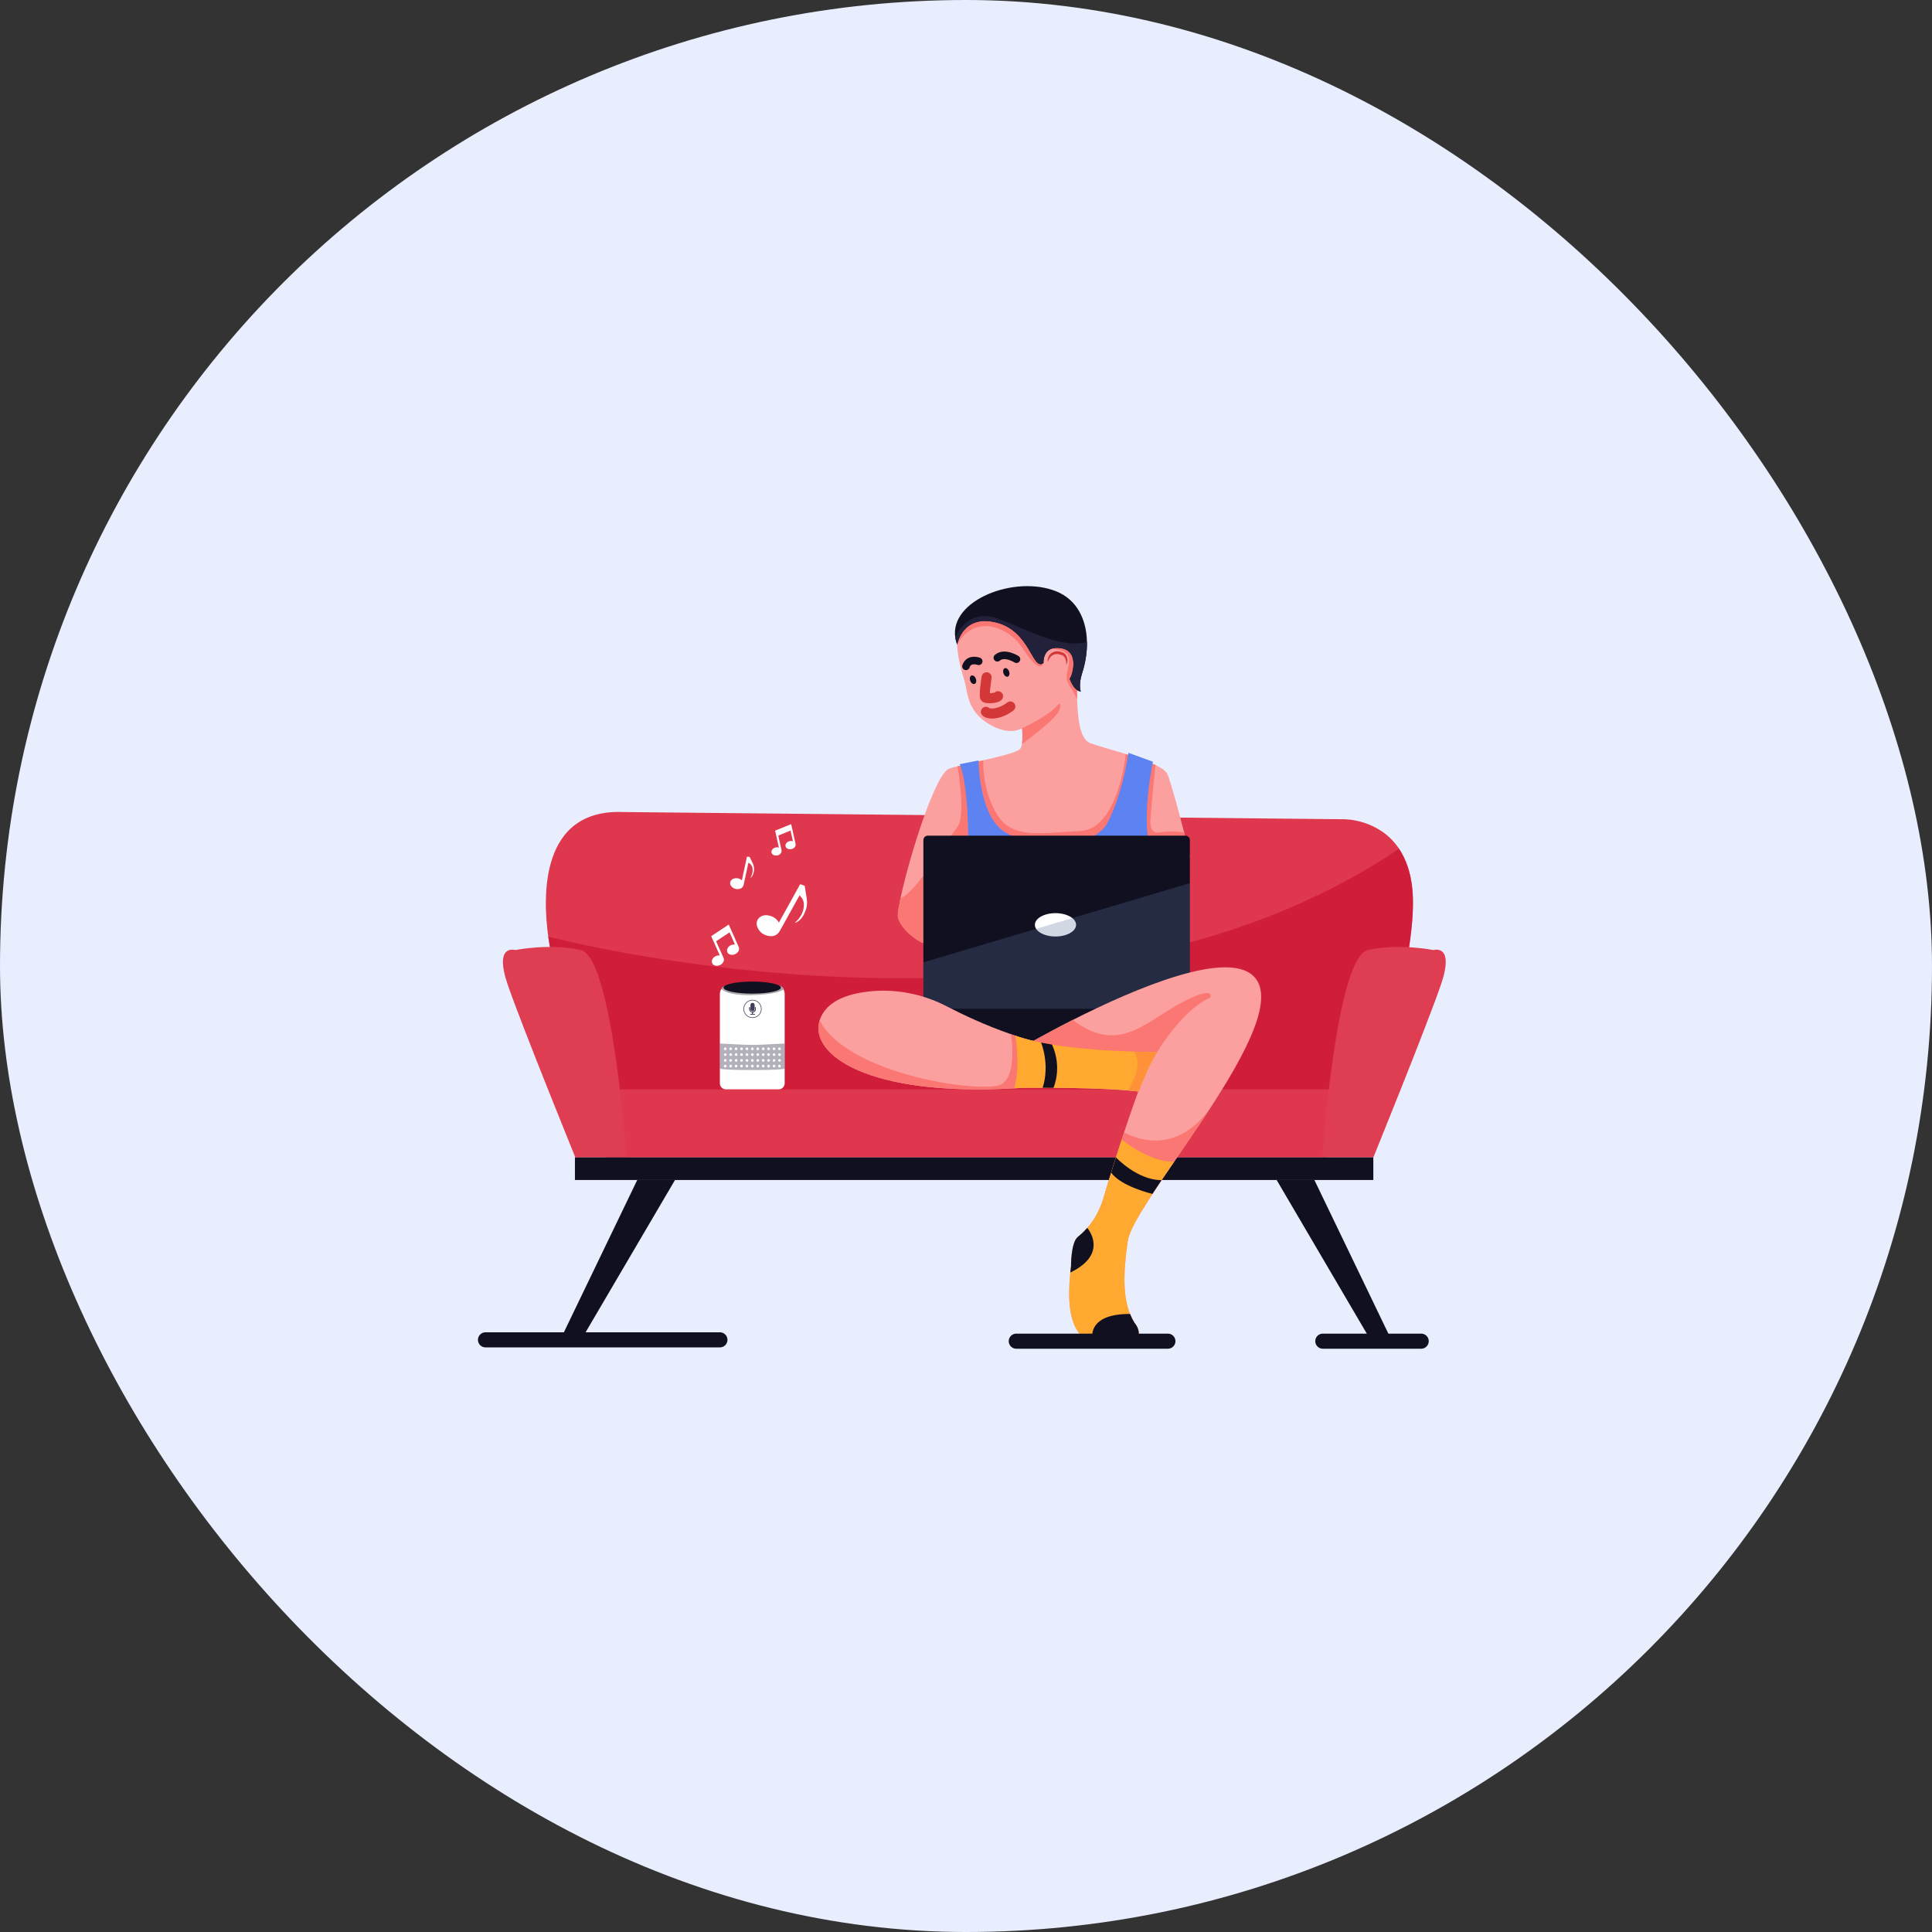 <svg width="48" height="48" viewBox="0 0 48 48" fill="none" xmlns="http://www.w3.org/2000/svg">
<rect x="0" y="0" width="48" height="48" fill="#333333" stroke="none"/>
<rect width="48" height="48" rx="24" fill="#E9EEFF"/>
<path d="M33.895 27.814H14.364L13.708 23.745C13.708 23.745 13.662 23.556 13.621 23.266H13.621C13.483 22.272 13.412 20.086 15.494 20.175L33.397 20.354C33.397 20.354 34.26 20.342 34.759 21.086C34.926 21.335 35.053 21.669 35.093 22.117C35.251 23.903 33.895 27.814 33.895 27.814Z" fill="#DF374D"/>
<path opacity="0.63" d="M33.894 27.816H14.363L13.707 23.747C13.707 23.747 13.661 23.558 13.62 23.268C13.62 23.268 26.467 26.69 34.758 21.087C34.926 21.337 35.052 21.671 35.092 22.119C35.25 23.905 33.894 27.816 33.894 27.816Z" fill="#C81030"/>
<path d="M29.562 21.289C29.587 21.475 23.154 23.374 23.026 23.433C22.899 23.493 22.28 23.033 22.306 22.717C22.313 22.624 22.337 22.485 22.373 22.314C22.586 21.308 23.237 19.215 23.583 19.096C23.632 19.079 23.704 19.059 23.79 19.038L23.791 19.038C23.959 18.996 24.183 18.946 24.41 18.894L24.428 18.89C24.862 18.79 25.297 18.681 25.349 18.602C25.442 18.457 25.391 18.093 25.391 18.093C25.391 18.093 25.089 18.3 24.573 17.991C24.057 17.682 24.046 17.272 23.981 16.993C23.917 16.714 23.49 15.618 24.111 15.253C24.111 15.253 24.798 14.948 25.425 15.448C26.053 15.948 26.553 15.491 26.688 16.203C26.824 16.915 26.629 18.296 27.095 18.466C27.288 18.536 27.627 18.627 27.968 18.731L27.969 18.732C28.238 18.814 28.507 18.906 28.706 19.003C28.864 19.081 28.978 19.162 29.011 19.246C29.093 19.452 29.285 20.155 29.42 20.683C29.496 20.98 29.553 21.222 29.562 21.289Z" fill="#FBA09F"/>
<path d="M32.81 28.758H15.177C14.566 28.758 14.07 28.262 14.07 27.65V27.066H33.917V27.65C33.917 28.262 33.422 28.758 32.81 28.758Z" fill="#DF374D"/>
<path d="M26.117 16.121C26.117 16.121 26.514 16.124 26.555 16.328C26.597 16.531 26.435 16.799 26.533 16.96C26.631 17.122 26.761 17.372 26.761 17.372V16.855C26.761 16.855 26.74 16.132 26.62 16.022C26.499 15.913 26.117 16.121 26.117 16.121Z" fill="#FB7773"/>
<path d="M23.779 16.016C23.779 16.016 24.09 15.348 24.812 15.62C25.053 15.711 25.257 15.879 25.398 16.094C25.564 16.349 25.846 16.722 25.924 16.474C25.924 16.474 25.086 15.029 24.662 15.164C24.238 15.298 23.716 15.559 23.779 16.016Z" fill="#FB7773"/>
<path d="M23.541 24.491C23.541 24.491 23.032 24.593 23.439 25.328C23.846 26.062 25.93 26.82 26.736 26.605C27.542 26.39 28.842 25.147 28.333 24.751C27.825 24.356 23.541 24.491 23.541 24.491Z" fill="#111021"/>
<path d="M26.884 16.73C26.79 17.021 26.852 17.179 26.852 17.179C26.677 17.168 26.576 16.862 26.576 16.862C26.632 16.811 26.841 16.184 26.366 16.105C25.892 16.026 25.925 16.472 25.925 16.472C25.647 16.676 25.604 15.681 24.756 15.466C23.908 15.252 23.78 16.015 23.78 16.015C23.758 15.957 23.743 15.901 23.734 15.845C23.587 14.912 25.212 14.277 26.243 14.692C26.756 14.899 26.995 15.39 27.005 15.951C27.01 16.203 26.968 16.469 26.884 16.73Z" fill="#111021"/>
<path d="M29.562 21.291C29.587 21.478 23.154 23.377 23.026 23.436C22.899 23.495 22.28 23.035 22.306 22.719C22.313 22.626 22.337 22.487 22.373 22.317C22.762 22.181 23.577 20.817 23.79 20.537C24.003 20.257 23.79 19.04 23.79 19.04L23.791 19.04L24.41 18.896L24.428 18.892C24.428 18.892 24.391 19.618 24.773 20.24C25.154 20.862 25.875 20.689 26.833 20.647C27.791 20.605 27.968 18.734 27.968 18.734L27.969 18.734L28.706 19.006C28.706 19.006 28.599 20.062 28.582 20.401C28.565 20.74 28.799 20.681 28.799 20.681C28.995 20.656 29.217 20.642 29.42 20.686C29.496 20.983 29.553 21.224 29.562 21.291Z" fill="#FB7773"/>
<path d="M25.393 18.094C25.393 18.094 26.049 17.797 26.283 17.51C26.283 17.51 26.395 17.416 26.319 17.645C26.242 17.874 25.393 18.483 25.393 18.483C25.393 18.483 25.412 18.262 25.393 18.094Z" fill="#FB7773"/>
<path d="M24.313 18.892C24.308 18.893 24.321 20.22 24.919 20.641C25.517 21.062 27.133 21.154 27.512 20.447C27.891 19.74 28.037 18.704 28.037 18.704L28.644 18.925C28.644 18.925 28.345 20.321 28.581 21.104C28.817 21.887 24.052 21.592 24.052 21.592C24.052 21.592 24.116 19.62 23.844 18.986L24.313 18.892Z" fill="#5D82F1"/>
<path d="M29.562 20.872V24.953C29.562 25.014 29.512 25.064 29.451 25.064H23.052C22.991 25.064 22.941 25.014 22.941 24.953V20.872C22.941 20.811 22.991 20.761 23.052 20.761H29.451C29.512 20.761 29.562 20.811 29.562 20.872Z" fill="#111021"/>
<path d="M26.223 23.267C26.506 23.267 26.735 23.137 26.735 22.977C26.735 22.817 26.506 22.687 26.223 22.687C25.941 22.687 25.711 22.817 25.711 22.977C25.711 23.137 25.941 23.267 26.223 23.267Z" fill="white"/>
<g opacity="0.28">
<path d="M29.563 21.942V24.952C29.563 25.013 29.513 25.063 29.452 25.063H23.052C22.991 25.063 22.941 25.013 22.941 24.952V23.909L29.563 21.942Z" fill="#587199"/>
</g>
<path d="M15.566 28.757C15.566 28.757 15.216 23.778 14.431 23.604C13.645 23.43 12.803 23.604 12.803 23.604C12.803 23.604 12.26 23.435 12.616 24.469C12.972 25.503 14.295 28.757 14.295 28.757L15.566 28.757Z" fill="#DE3D52"/>
<path d="M32.848 28.757C32.848 28.757 33.199 23.778 33.984 23.604C34.77 23.43 35.612 23.604 35.612 23.604C35.612 23.604 36.154 23.435 35.798 24.469C35.442 25.503 34.12 28.757 34.12 28.757L32.848 28.757Z" fill="#DE3D52"/>
<path d="M34.12 28.756H14.284V29.317H34.12V28.756Z" fill="#111021"/>
<path d="M15.832 29.317L13.921 33.284H14.441L16.77 29.317H15.832Z" fill="#111021"/>
<path d="M32.656 29.317L34.566 33.284H34.046L31.718 29.317H32.656Z" fill="#111021"/>
<path d="M28.742 26.139C28.563 26.447 28.39 26.859 28.286 27.12C28.271 27.118 28.256 27.116 28.241 27.114C28.235 27.113 28.228 27.113 28.222 27.112C28.204 27.11 28.185 27.108 28.166 27.106C28.14 27.103 28.114 27.1 28.087 27.098C28.083 27.098 28.08 27.097 28.076 27.097C27.481 27.042 26.579 27.028 25.987 27.026C25.634 27.025 25.392 27.028 25.392 27.028C25.328 27.032 25.264 27.036 25.2 27.04C21.56 27.248 20.104 26.2 20.363 25.354C20.378 25.303 20.399 25.254 20.427 25.206C20.626 24.852 21.073 24.697 21.536 24.639C22.218 24.553 22.911 24.685 23.522 25.002C23.915 25.206 24.477 25.472 25.115 25.694C25.152 25.707 25.189 25.72 25.226 25.732C25.263 25.745 25.301 25.757 25.339 25.769C25.496 25.82 25.672 25.864 25.859 25.902C26.58 26.048 27.476 26.106 28.173 26.128C28.177 26.128 28.181 26.128 28.184 26.128C28.2 26.128 28.216 26.129 28.231 26.129H28.232C28.245 26.13 28.259 26.13 28.272 26.13C28.291 26.131 28.309 26.131 28.328 26.132C28.34 26.132 28.352 26.132 28.364 26.133C28.394 26.133 28.424 26.134 28.453 26.135C28.461 26.135 28.469 26.135 28.477 26.135C28.504 26.136 28.531 26.136 28.557 26.137C28.578 26.137 28.6 26.137 28.621 26.137C28.633 26.138 28.644 26.138 28.655 26.138C28.67 26.138 28.685 26.138 28.699 26.138C28.705 26.138 28.712 26.138 28.718 26.139C28.726 26.139 28.734 26.139 28.742 26.139Z" fill="#FBA09F"/>
<path d="M25.987 27.026C25.634 27.025 25.392 27.027 25.392 27.027C25.328 27.032 25.264 27.036 25.2 27.039C21.56 27.248 20.104 26.199 20.363 25.353C21.095 26.735 24.474 27.176 24.881 26.939C25.288 26.701 25.115 25.694 25.115 25.694C25.152 25.707 25.189 25.719 25.226 25.732C25.263 25.744 25.301 25.757 25.339 25.769C25.496 25.82 25.672 25.863 25.859 25.901C25.944 26.025 26.016 26.17 26.065 26.312C26.152 26.563 26.122 26.8 25.987 27.026Z" fill="#FB7773"/>
<path d="M30.083 27.509C30.083 27.509 30.083 27.509 30.083 27.509C30.064 27.538 30.044 27.568 30.025 27.597C29.988 27.654 29.951 27.711 29.913 27.767C29.875 27.825 29.837 27.882 29.799 27.939C29.78 27.968 29.761 27.996 29.741 28.025C29.55 28.309 29.357 28.59 29.173 28.859C29.154 28.887 29.134 28.915 29.115 28.943C29.098 28.968 29.082 28.992 29.065 29.016C29.034 29.061 29.004 29.106 28.974 29.151C28.95 29.186 28.926 29.221 28.902 29.256C28.888 29.277 28.873 29.299 28.858 29.321C28.843 29.344 28.827 29.368 28.811 29.391C28.749 29.484 28.689 29.574 28.632 29.662C28.535 29.809 28.447 29.949 28.369 30.079C28.172 30.406 28.041 30.671 28.017 30.843C27.894 31.703 27.913 32.24 28.075 32.643C28.107 32.722 28.144 32.796 28.186 32.866C28.186 32.866 28.362 33.053 28.26 33.245C28.163 33.428 27.503 33.57 27.167 33.412C27.15 33.404 27.134 33.396 27.118 33.386C26.802 33.188 26.429 32.894 26.61 31.459C26.61 31.459 26.604 30.871 26.779 30.73C26.905 30.629 27.1 30.446 27.259 30.15C27.322 30.032 27.379 29.897 27.424 29.741C27.426 29.736 27.427 29.73 27.429 29.724C27.43 29.722 27.43 29.719 27.431 29.716C27.451 29.65 27.477 29.56 27.51 29.453C27.513 29.441 27.517 29.429 27.52 29.417C27.527 29.395 27.534 29.373 27.541 29.35C27.545 29.337 27.549 29.323 27.553 29.309C27.57 29.255 27.588 29.196 27.607 29.136V29.136C27.61 29.124 27.614 29.113 27.617 29.102C27.62 29.094 27.622 29.085 27.625 29.077C27.631 29.058 27.637 29.038 27.643 29.018C27.646 29.009 27.649 29 27.652 28.991C27.655 28.981 27.658 28.972 27.661 28.962C27.67 28.934 27.679 28.906 27.688 28.877C27.7 28.837 27.713 28.797 27.726 28.756C27.732 28.737 27.738 28.718 27.744 28.699C27.75 28.678 27.757 28.658 27.764 28.638C27.768 28.625 27.772 28.612 27.776 28.599C27.784 28.574 27.792 28.549 27.8 28.523C27.805 28.51 27.809 28.496 27.813 28.483C27.819 28.464 27.825 28.446 27.831 28.428C27.835 28.415 27.84 28.401 27.844 28.388C27.848 28.377 27.851 28.367 27.854 28.356C27.859 28.341 27.864 28.327 27.869 28.312C27.888 28.252 27.908 28.192 27.928 28.132C28.198 27.315 28.5 26.479 28.647 26.311C28.647 26.311 25.895 26.265 25.44 25.994C25.44 25.994 25.942 25.7 26.654 25.339C28.161 24.576 30.605 23.515 31.204 24.321C31.631 24.895 30.933 26.199 30.083 27.509Z" fill="#FBA09F"/>
<path d="M30.071 24.783C29.283 25.139 28.647 26.312 28.647 26.312C28.647 26.312 25.895 26.267 25.44 25.995C25.44 25.995 25.942 25.701 26.654 25.34C27.78 26.203 28.444 25.402 29.325 24.927C30.207 24.453 30.071 24.783 30.071 24.783Z" fill="#FB7773"/>
<path d="M28.741 26.138V26.138C28.562 26.447 28.389 26.858 28.285 27.119C28.205 27.108 28.116 27.099 28.019 27.091C27.485 27.045 26.734 27.03 26.171 27.026C26.076 27.026 25.986 27.025 25.903 27.025C25.596 27.025 25.391 27.027 25.391 27.027C25.326 27.031 25.262 27.035 25.199 27.039C25.325 26.572 25.273 26.034 25.225 25.731C25.262 25.744 25.3 25.756 25.337 25.768C25.497 25.82 25.674 25.864 25.864 25.902C25.953 25.92 26.044 25.936 26.137 25.952C26.801 26.061 27.562 26.108 28.172 26.127C28.383 26.133 28.576 26.137 28.741 26.138Z" fill="#FFA931"/>
<path d="M25.865 25.902C25.865 25.902 26.091 26.436 25.904 27.026L26.172 27.027C26.172 27.027 26.401 26.537 26.138 25.952L25.865 25.902Z" fill="#111021"/>
<path d="M28.741 26.138C28.563 26.447 28.389 26.858 28.286 27.119C28.271 27.117 28.256 27.115 28.24 27.113C28.234 27.113 28.228 27.112 28.222 27.111C28.203 27.109 28.184 27.107 28.165 27.105C28.14 27.102 28.113 27.099 28.086 27.097C28.083 27.096 28.079 27.096 28.076 27.096C28.058 27.094 28.039 27.093 28.02 27.091C28.445 26.436 28.173 26.127 28.173 26.127C28.177 26.127 28.18 26.127 28.184 26.127C28.2 26.127 28.215 26.128 28.231 26.128H28.232C28.245 26.129 28.258 26.129 28.271 26.129C28.29 26.13 28.309 26.13 28.327 26.131C28.339 26.131 28.352 26.131 28.364 26.132C28.394 26.133 28.423 26.133 28.452 26.134C28.46 26.134 28.468 26.134 28.477 26.134C28.504 26.135 28.53 26.135 28.556 26.136C28.578 26.136 28.6 26.136 28.621 26.137C28.632 26.137 28.644 26.137 28.655 26.137C28.67 26.137 28.684 26.137 28.699 26.137C28.705 26.137 28.711 26.137 28.718 26.138C28.726 26.138 28.734 26.138 28.741 26.138" fill="#FF9138"/>
<path d="M30.083 27.511C30.064 27.54 30.044 27.57 30.025 27.599C29.988 27.656 29.951 27.713 29.913 27.769C29.875 27.827 29.837 27.884 29.799 27.941C29.78 27.97 29.761 27.998 29.741 28.027C29.55 28.311 29.357 28.592 29.173 28.861C29.154 28.889 29.134 28.917 29.115 28.945C29.099 28.97 29.082 28.994 29.066 29.018C29.035 29.063 29.004 29.108 28.974 29.152C28.95 29.188 28.926 29.223 28.903 29.258C28.888 29.279 28.873 29.301 28.859 29.323C28.843 29.346 28.827 29.37 28.811 29.393C28.749 29.486 28.689 29.576 28.632 29.664C28.536 29.811 28.447 29.951 28.369 30.081C27.93 30.211 27.513 30.257 27.259 30.152C27.322 30.034 27.38 29.898 27.424 29.743C27.426 29.738 27.427 29.732 27.429 29.727C27.43 29.724 27.431 29.721 27.431 29.718C27.451 29.652 27.477 29.562 27.51 29.455C27.513 29.443 27.517 29.431 27.521 29.419C27.527 29.397 27.534 29.375 27.541 29.352C27.545 29.339 27.549 29.325 27.553 29.311C27.57 29.256 27.588 29.198 27.607 29.138V29.137C27.61 29.126 27.614 29.115 27.617 29.104C27.62 29.096 27.622 29.087 27.625 29.079C27.631 29.06 27.637 29.04 27.643 29.02C27.646 29.011 27.649 29.002 27.652 28.993C27.655 28.983 27.658 28.974 27.661 28.965C27.67 28.936 27.679 28.908 27.688 28.879C27.7 28.839 27.713 28.799 27.726 28.758C27.732 28.739 27.738 28.72 27.744 28.701C27.751 28.68 27.757 28.66 27.764 28.64C27.768 28.627 27.772 28.614 27.776 28.601C27.784 28.576 27.792 28.551 27.8 28.526C27.805 28.512 27.809 28.498 27.814 28.485C27.82 28.466 27.825 28.448 27.831 28.43C27.836 28.416 27.84 28.403 27.844 28.39C27.848 28.379 27.851 28.369 27.855 28.358C27.859 28.343 27.864 28.329 27.869 28.314C27.889 28.254 27.908 28.194 27.928 28.134C28.308 28.335 29.259 28.665 30.083 27.511Z" fill="#FB7773"/>
<path d="M29.173 28.859C29.154 28.888 29.134 28.916 29.115 28.944C29.099 28.968 29.082 28.992 29.066 29.017C29.035 29.062 29.004 29.107 28.974 29.151C28.95 29.186 28.926 29.221 28.903 29.256C28.888 29.278 28.873 29.3 28.859 29.321C28.843 29.345 28.827 29.369 28.811 29.392C28.749 29.485 28.689 29.575 28.632 29.663C28.536 29.81 28.447 29.95 28.369 30.08C28.172 30.406 28.042 30.671 28.017 30.844C27.894 31.704 27.913 32.24 28.075 32.644C28.107 32.723 28.144 32.797 28.187 32.867C28.187 32.867 28.362 33.053 28.26 33.245C28.163 33.428 27.503 33.57 27.167 33.413C27.15 33.405 27.134 33.396 27.118 33.387C26.814 33.196 26.457 32.917 26.592 31.616C26.597 31.566 26.603 31.513 26.61 31.46C26.61 31.46 26.604 30.872 26.779 30.73C26.844 30.679 26.926 30.606 27.013 30.507C27.096 30.413 27.182 30.295 27.259 30.15C27.322 30.033 27.38 29.897 27.424 29.742C27.426 29.736 27.427 29.731 27.429 29.725C27.43 29.723 27.43 29.72 27.431 29.717C27.451 29.651 27.477 29.561 27.51 29.453C27.513 29.442 27.517 29.43 27.521 29.418C27.527 29.396 27.534 29.373 27.541 29.351C27.545 29.337 27.549 29.324 27.553 29.31C27.57 29.255 27.588 29.197 27.607 29.136V29.136C27.61 29.125 27.614 29.114 27.617 29.102C27.62 29.094 27.622 29.086 27.625 29.078C27.631 29.059 27.637 29.039 27.643 29.019C27.646 29.01 27.649 29.001 27.652 28.991C27.655 28.982 27.658 28.973 27.661 28.963C27.67 28.935 27.679 28.906 27.688 28.877C27.7 28.838 27.713 28.798 27.726 28.757C27.732 28.738 27.738 28.719 27.744 28.699C27.751 28.679 27.757 28.659 27.764 28.638C27.768 28.625 27.772 28.613 27.776 28.599C27.784 28.575 27.792 28.549 27.8 28.524C27.805 28.511 27.809 28.497 27.814 28.483C27.819 28.465 27.825 28.447 27.831 28.428C27.836 28.415 27.84 28.402 27.844 28.389C27.848 28.378 27.851 28.367 27.855 28.357C27.859 28.342 27.864 28.327 27.869 28.312C27.869 28.312 28.58 28.892 29.173 28.859Z" fill="#FFA931"/>
<path d="M28.859 29.32C28.843 29.344 28.827 29.368 28.811 29.391C28.749 29.484 28.689 29.574 28.632 29.662C28.632 29.662 27.864 29.485 27.607 29.135V29.135C27.61 29.124 27.614 29.113 27.617 29.102C27.62 29.093 27.623 29.085 27.625 29.077C27.631 29.058 27.637 29.038 27.643 29.018C27.646 29.009 27.649 29 27.652 28.99C27.655 28.981 27.658 28.972 27.661 28.962C27.67 28.934 27.679 28.905 27.688 28.877C27.7 28.837 27.713 28.797 27.726 28.756C27.726 28.756 28.259 29.324 28.859 29.32Z" fill="#111021"/>
<path d="M28.26 33.246C28.163 33.429 27.504 33.571 27.167 33.414C27.167 33.414 26.86 32.639 28.076 32.645C28.107 32.723 28.144 32.797 28.187 32.867C28.187 32.867 28.362 33.054 28.26 33.246Z" fill="#111021"/>
<path d="M26.591 31.616C26.597 31.565 26.603 31.513 26.609 31.459C26.609 31.459 26.604 30.871 26.779 30.73C26.843 30.678 26.926 30.605 27.012 30.506C27.012 30.506 27.571 31.142 26.591 31.616Z" fill="#111021"/>
<path d="M26.884 16.73C26.79 17.021 26.852 17.179 26.852 17.179C26.677 17.168 26.576 16.863 26.576 16.863C26.632 16.812 26.841 16.185 26.366 16.105C25.892 16.026 25.925 16.473 25.925 16.473C25.647 16.676 25.604 15.682 24.756 15.467C23.908 15.252 23.78 16.015 23.78 16.015C23.758 15.958 23.743 15.901 23.734 15.846C23.788 15.71 24.08 15.09 24.85 15.388C25.611 15.683 26.358 16.115 27.005 15.951C27.01 16.203 26.968 16.469 26.884 16.73Z" fill="#22213C"/>
<path d="M19.495 24.683V26.915C19.495 26.997 19.428 27.064 19.346 27.064H18.034C17.952 27.064 17.885 26.997 17.885 26.915V24.705C17.884 24.633 17.906 24.592 17.928 24.569C17.952 24.545 17.976 24.541 17.976 24.541C17.976 24.541 17.976 24.541 17.976 24.541C17.996 24.541 19.31 24.531 19.401 24.541C19.401 24.541 19.401 24.541 19.401 24.541C19.431 24.544 19.451 24.56 19.465 24.58C19.494 24.622 19.495 24.683 19.495 24.683Z" fill="white"/>
<path d="M18.762 25.023V25.024C18.762 25.039 18.762 25.055 18.761 25.071C18.761 25.075 18.761 25.078 18.761 25.082C18.758 25.1 18.748 25.114 18.733 25.125C18.72 25.134 18.704 25.138 18.687 25.135C18.674 25.133 18.662 25.128 18.652 25.118C18.639 25.105 18.632 25.089 18.632 25.07C18.632 25.055 18.632 25.04 18.632 25.024V25.023H18.616V25.024C18.616 25.04 18.616 25.056 18.616 25.072C18.616 25.09 18.622 25.106 18.632 25.12C18.643 25.134 18.657 25.144 18.675 25.149C18.679 25.15 18.684 25.151 18.689 25.152V25.193H18.64V25.209H18.753V25.192H18.705V25.152C18.705 25.152 18.705 25.152 18.705 25.152C18.706 25.151 18.706 25.151 18.707 25.151C18.724 25.149 18.739 25.142 18.752 25.13C18.769 25.114 18.777 25.094 18.778 25.07V25.023H18.762V25.023ZM18.745 24.967C18.745 24.964 18.745 24.961 18.744 24.958C18.739 24.928 18.707 24.91 18.679 24.921C18.66 24.929 18.648 24.946 18.648 24.966C18.648 24.984 18.648 25.001 18.648 25.019V25.071C18.648 25.075 18.649 25.079 18.65 25.084C18.655 25.102 18.671 25.117 18.691 25.119C18.699 25.12 18.708 25.119 18.716 25.116C18.735 25.107 18.745 25.092 18.745 25.071C18.745 25.036 18.745 25.002 18.745 24.967Z" fill="#403E58"/>
<path d="M18.649 25.019C18.649 25.001 18.648 24.984 18.649 24.966C18.649 24.946 18.66 24.929 18.679 24.921C18.707 24.91 18.74 24.928 18.745 24.958C18.745 24.961 18.745 24.964 18.745 24.967C18.746 25.002 18.746 25.036 18.745 25.071C18.745 25.092 18.735 25.107 18.716 25.116C18.708 25.12 18.7 25.12 18.691 25.119C18.671 25.117 18.655 25.103 18.65 25.084C18.649 25.079 18.649 25.075 18.649 25.071C18.649 25.053 18.649 25.036 18.649 25.019Z" fill="#403E58"/>
<path d="M18.64 25.209C18.64 25.204 18.64 25.198 18.64 25.193C18.656 25.193 18.672 25.193 18.688 25.193C18.688 25.179 18.688 25.166 18.688 25.152C18.684 25.151 18.679 25.151 18.675 25.149C18.657 25.144 18.643 25.134 18.632 25.12C18.622 25.106 18.616 25.09 18.616 25.073C18.616 25.056 18.616 25.04 18.616 25.024C18.616 25.024 18.616 25.024 18.616 25.023C18.621 25.023 18.627 25.023 18.632 25.023C18.632 25.024 18.632 25.024 18.632 25.025C18.632 25.04 18.632 25.055 18.632 25.071C18.632 25.089 18.639 25.105 18.652 25.118C18.662 25.128 18.674 25.134 18.687 25.136C18.704 25.138 18.719 25.134 18.733 25.125C18.748 25.114 18.757 25.1 18.76 25.082C18.761 25.079 18.761 25.075 18.761 25.071C18.761 25.055 18.761 25.04 18.761 25.024C18.761 25.024 18.761 25.024 18.761 25.023C18.767 25.023 18.772 25.023 18.777 25.023C18.777 25.024 18.777 25.024 18.777 25.025C18.777 25.04 18.777 25.055 18.777 25.07C18.777 25.094 18.769 25.114 18.752 25.131C18.739 25.142 18.724 25.149 18.707 25.152C18.706 25.152 18.706 25.152 18.705 25.152C18.705 25.152 18.705 25.152 18.705 25.152C18.705 25.166 18.705 25.179 18.705 25.193C18.721 25.193 18.737 25.193 18.753 25.193C18.753 25.198 18.753 25.203 18.753 25.209C18.715 25.209 18.678 25.209 18.64 25.209Z" fill="#403E58"/>
<path d="M17.997 24.504C17.997 24.504 17.919 24.527 17.929 24.571C17.929 24.571 18.009 24.726 18.646 24.726C18.646 24.726 19.323 24.717 19.465 24.58C19.465 24.58 19.479 24.52 19.361 24.487C19.244 24.455 17.997 24.504 17.997 24.504Z" fill="#AAAAAA"/>
<path d="M18.689 24.686C19.082 24.686 19.401 24.619 19.401 24.537C19.401 24.454 19.082 24.387 18.689 24.387C18.295 24.387 17.976 24.454 17.976 24.537C17.976 24.619 18.295 24.686 18.689 24.686Z" fill="#111021"/>
<path d="M18.696 24.84C18.572 24.84 18.471 24.942 18.471 25.066C18.471 25.19 18.572 25.291 18.696 25.291C18.821 25.291 18.922 25.19 18.922 25.066C18.922 24.942 18.821 24.84 18.696 24.84ZM18.696 25.276C18.58 25.276 18.486 25.182 18.486 25.066C18.486 24.95 18.58 24.855 18.696 24.855C18.812 24.855 18.907 24.95 18.907 25.066C18.907 25.182 18.812 25.276 18.696 25.276Z" fill="#403E58"/>
<path opacity="0.41" d="M19.495 25.926V26.547C19.495 26.598 17.885 26.598 17.885 26.547V25.926L18.46 25.955C18.617 25.962 18.775 25.962 18.933 25.954L19.495 25.926Z" fill="#403E58"/>
<path d="M18.052 26.058C18.052 26.076 18.038 26.091 18.019 26.091C18.001 26.091 17.986 26.076 17.986 26.058C17.986 26.039 18.001 26.024 18.019 26.024C18.038 26.024 18.052 26.039 18.052 26.058Z" fill="white"/>
<path d="M18.186 26.058C18.186 26.076 18.172 26.091 18.153 26.091C18.134 26.091 18.12 26.076 18.12 26.058C18.12 26.039 18.134 26.024 18.153 26.024C18.172 26.024 18.186 26.039 18.186 26.058Z" fill="white"/>
<path d="M18.322 26.058C18.322 26.076 18.307 26.091 18.288 26.091C18.27 26.091 18.255 26.076 18.255 26.058C18.255 26.039 18.27 26.024 18.288 26.024C18.307 26.024 18.322 26.039 18.322 26.058Z" fill="white"/>
<path d="M18.456 26.058C18.456 26.076 18.441 26.091 18.423 26.091C18.404 26.091 18.39 26.076 18.39 26.058C18.39 26.039 18.404 26.024 18.423 26.024C18.441 26.024 18.456 26.039 18.456 26.058Z" fill="white"/>
<path d="M18.591 26.058C18.591 26.076 18.576 26.091 18.558 26.091C18.539 26.091 18.524 26.076 18.524 26.058C18.524 26.039 18.539 26.024 18.558 26.024C18.576 26.024 18.591 26.039 18.591 26.058Z" fill="white"/>
<path d="M18.725 26.058C18.725 26.076 18.71 26.091 18.691 26.091C18.673 26.091 18.658 26.076 18.658 26.058C18.658 26.039 18.673 26.024 18.691 26.024C18.71 26.024 18.725 26.039 18.725 26.058Z" fill="white"/>
<path d="M18.86 26.058C18.86 26.076 18.845 26.091 18.826 26.091C18.808 26.091 18.793 26.076 18.793 26.058C18.793 26.039 18.808 26.024 18.826 26.024C18.845 26.024 18.86 26.039 18.86 26.058Z" fill="white"/>
<path d="M18.995 26.058C18.995 26.076 18.98 26.091 18.962 26.091C18.943 26.091 18.928 26.076 18.928 26.058C18.928 26.039 18.943 26.024 18.962 26.024C18.98 26.024 18.995 26.039 18.995 26.058Z" fill="white"/>
<path d="M19.129 26.058C19.129 26.076 19.114 26.091 19.095 26.091C19.077 26.091 19.062 26.076 19.062 26.058C19.062 26.039 19.077 26.024 19.095 26.024C19.114 26.024 19.129 26.039 19.129 26.058Z" fill="white"/>
<path d="M19.264 26.058C19.264 26.076 19.249 26.091 19.23 26.091C19.212 26.091 19.197 26.076 19.197 26.058C19.197 26.039 19.212 26.024 19.23 26.024C19.249 26.024 19.264 26.039 19.264 26.058Z" fill="white"/>
<path d="M19.399 26.058C19.399 26.076 19.384 26.091 19.365 26.091C19.347 26.091 19.332 26.076 19.332 26.058C19.332 26.039 19.347 26.024 19.365 26.024C19.384 26.024 19.399 26.039 19.399 26.058Z" fill="white"/>
<path d="M18.053 26.202C18.053 26.221 18.038 26.235 18.02 26.235C18.001 26.235 17.986 26.221 17.986 26.202C17.986 26.184 18.001 26.169 18.02 26.169C18.038 26.169 18.053 26.184 18.053 26.202Z" fill="white"/>
<path d="M18.188 26.202C18.188 26.22 18.172 26.235 18.154 26.235C18.136 26.235 18.121 26.22 18.121 26.202C18.121 26.183 18.136 26.168 18.154 26.168C18.172 26.168 18.188 26.183 18.188 26.202Z" fill="white"/>
<path d="M18.323 26.202C18.323 26.22 18.308 26.235 18.29 26.235C18.271 26.235 18.256 26.22 18.256 26.202C18.256 26.183 18.271 26.168 18.29 26.168C18.308 26.168 18.323 26.183 18.323 26.202Z" fill="white"/>
<path d="M18.424 26.235C18.442 26.235 18.457 26.22 18.457 26.202C18.457 26.183 18.442 26.168 18.424 26.168C18.405 26.168 18.39 26.183 18.39 26.202C18.39 26.22 18.405 26.235 18.424 26.235Z" fill="white"/>
<path d="M18.592 26.202C18.592 26.22 18.577 26.235 18.558 26.235C18.54 26.235 18.525 26.22 18.525 26.202C18.525 26.183 18.54 26.168 18.558 26.168C18.577 26.168 18.592 26.183 18.592 26.202Z" fill="white"/>
<path d="M18.692 26.235C18.71 26.235 18.725 26.22 18.725 26.202C18.725 26.183 18.71 26.168 18.692 26.168C18.673 26.168 18.658 26.183 18.658 26.202C18.658 26.22 18.673 26.235 18.692 26.235Z" fill="white"/>
<path d="M18.861 26.202C18.861 26.22 18.846 26.235 18.828 26.235C18.809 26.235 18.794 26.22 18.794 26.202C18.794 26.183 18.809 26.168 18.828 26.168C18.846 26.168 18.861 26.183 18.861 26.202Z" fill="white"/>
<path d="M18.996 26.202C18.996 26.22 18.981 26.235 18.962 26.235C18.944 26.235 18.929 26.22 18.929 26.202C18.929 26.183 18.944 26.168 18.962 26.168C18.981 26.168 18.996 26.183 18.996 26.202Z" fill="white"/>
<path d="M19.129 26.202C19.129 26.22 19.114 26.235 19.096 26.235C19.077 26.235 19.062 26.22 19.062 26.202C19.062 26.183 19.077 26.168 19.096 26.168C19.114 26.168 19.129 26.183 19.129 26.202Z" fill="white"/>
<path d="M19.264 26.202C19.264 26.22 19.249 26.235 19.231 26.235C19.212 26.235 19.198 26.22 19.198 26.202C19.198 26.183 19.212 26.168 19.231 26.168C19.249 26.168 19.264 26.183 19.264 26.202Z" fill="white"/>
<path d="M19.4 26.202C19.4 26.22 19.385 26.235 19.366 26.235C19.348 26.235 19.333 26.22 19.333 26.202C19.333 26.183 19.348 26.168 19.366 26.168C19.385 26.168 19.4 26.183 19.4 26.202Z" fill="white"/>
<path d="M18.053 26.345C18.053 26.363 18.038 26.378 18.02 26.378C18.001 26.378 17.986 26.363 17.986 26.345C17.986 26.326 18.001 26.311 18.02 26.311C18.038 26.311 18.053 26.326 18.053 26.345Z" fill="white"/>
<path d="M18.187 26.345C18.187 26.364 18.172 26.379 18.154 26.379C18.135 26.379 18.12 26.364 18.12 26.345C18.12 26.327 18.135 26.312 18.154 26.312C18.172 26.312 18.187 26.327 18.187 26.345Z" fill="white"/>
<path d="M18.323 26.345C18.323 26.364 18.308 26.379 18.289 26.379C18.271 26.379 18.256 26.364 18.256 26.345C18.256 26.327 18.271 26.312 18.289 26.312C18.308 26.312 18.323 26.327 18.323 26.345Z" fill="white"/>
<path d="M18.457 26.345C18.457 26.364 18.442 26.379 18.424 26.379C18.405 26.379 18.39 26.364 18.39 26.345C18.39 26.327 18.405 26.312 18.424 26.312C18.442 26.312 18.457 26.327 18.457 26.345Z" fill="white"/>
<path d="M18.592 26.345C18.592 26.364 18.577 26.379 18.558 26.379C18.54 26.379 18.525 26.364 18.525 26.345C18.525 26.327 18.54 26.312 18.558 26.312C18.577 26.312 18.592 26.327 18.592 26.345Z" fill="white"/>
<path d="M18.725 26.345C18.725 26.364 18.71 26.379 18.692 26.379C18.673 26.379 18.658 26.364 18.658 26.345C18.658 26.327 18.673 26.312 18.692 26.312C18.71 26.312 18.725 26.327 18.725 26.345Z" fill="white"/>
<path d="M18.861 26.345C18.861 26.364 18.846 26.379 18.828 26.379C18.809 26.379 18.794 26.364 18.794 26.345C18.794 26.327 18.809 26.312 18.828 26.312C18.846 26.312 18.861 26.327 18.861 26.345Z" fill="white"/>
<path d="M18.995 26.345C18.995 26.364 18.98 26.379 18.961 26.379C18.943 26.379 18.928 26.364 18.928 26.345C18.928 26.327 18.943 26.312 18.961 26.312C18.98 26.312 18.995 26.327 18.995 26.345Z" fill="white"/>
<path d="M19.129 26.345C19.129 26.364 19.114 26.379 19.096 26.379C19.077 26.379 19.062 26.364 19.062 26.345C19.062 26.327 19.077 26.312 19.096 26.312C19.114 26.312 19.129 26.327 19.129 26.345Z" fill="white"/>
<path d="M19.264 26.345C19.264 26.364 19.249 26.379 19.231 26.379C19.212 26.379 19.198 26.364 19.198 26.345C19.198 26.327 19.212 26.312 19.231 26.312C19.249 26.312 19.264 26.327 19.264 26.345Z" fill="white"/>
<path d="M19.4 26.345C19.4 26.364 19.385 26.379 19.366 26.379C19.348 26.379 19.333 26.364 19.333 26.345C19.333 26.327 19.348 26.312 19.366 26.312C19.385 26.312 19.4 26.327 19.4 26.345Z" fill="white"/>
<path d="M18.052 26.486C18.052 26.505 18.037 26.52 18.019 26.52C18 26.52 17.985 26.505 17.985 26.486C17.985 26.468 18 26.453 18.019 26.453C18.037 26.453 18.052 26.468 18.052 26.486Z" fill="white"/>
<path d="M18.186 26.486C18.186 26.505 18.172 26.52 18.153 26.52C18.134 26.52 18.12 26.505 18.12 26.486C18.12 26.468 18.134 26.453 18.153 26.453C18.172 26.453 18.186 26.468 18.186 26.486Z" fill="white"/>
<path d="M18.322 26.486C18.322 26.505 18.307 26.52 18.289 26.52C18.27 26.52 18.255 26.505 18.255 26.486C18.255 26.468 18.27 26.453 18.289 26.453C18.307 26.453 18.322 26.468 18.322 26.486Z" fill="white"/>
<path d="M18.456 26.486C18.456 26.505 18.441 26.52 18.423 26.52C18.404 26.52 18.39 26.505 18.39 26.486C18.39 26.468 18.404 26.453 18.423 26.453C18.441 26.453 18.456 26.468 18.456 26.486Z" fill="white"/>
<path d="M18.591 26.486C18.591 26.505 18.576 26.52 18.558 26.52C18.539 26.52 18.524 26.505 18.524 26.486C18.524 26.468 18.539 26.453 18.558 26.453C18.576 26.453 18.591 26.468 18.591 26.486Z" fill="white"/>
<path d="M18.725 26.486C18.725 26.505 18.71 26.52 18.691 26.52C18.673 26.52 18.658 26.505 18.658 26.486C18.658 26.468 18.673 26.453 18.691 26.453C18.71 26.453 18.725 26.468 18.725 26.486Z" fill="white"/>
<path d="M18.861 26.486C18.861 26.505 18.846 26.52 18.827 26.52C18.809 26.52 18.794 26.505 18.794 26.486C18.794 26.468 18.809 26.453 18.827 26.453C18.846 26.453 18.861 26.468 18.861 26.486Z" fill="white"/>
<path d="M18.995 26.486C18.995 26.505 18.98 26.52 18.962 26.52C18.943 26.52 18.928 26.505 18.928 26.486C18.928 26.468 18.943 26.453 18.962 26.453C18.98 26.453 18.995 26.468 18.995 26.486Z" fill="white"/>
<path d="M19.129 26.486C19.129 26.505 19.114 26.52 19.095 26.52C19.077 26.52 19.062 26.505 19.062 26.486C19.062 26.468 19.077 26.453 19.095 26.453C19.114 26.453 19.129 26.468 19.129 26.486Z" fill="white"/>
<path d="M19.264 26.486C19.264 26.505 19.249 26.52 19.23 26.52C19.212 26.52 19.197 26.505 19.197 26.486C19.197 26.468 19.212 26.453 19.23 26.453C19.249 26.453 19.264 26.468 19.264 26.486Z" fill="white"/>
<path d="M19.399 26.486C19.399 26.505 19.384 26.52 19.366 26.52C19.347 26.52 19.332 26.505 19.332 26.486C19.332 26.468 19.347 26.453 19.366 26.453C19.384 26.453 19.399 26.468 19.399 26.486Z" fill="white"/>
<path d="M25.249 33.321H29.016" stroke="#111021" stroke-width="0.375" stroke-miterlimit="10" stroke-linecap="round"/>
<path d="M32.865 33.321H35.309" stroke="#111021" stroke-width="0.375" stroke-miterlimit="10" stroke-linecap="round"/>
<path d="M12.062 33.288H17.886" stroke="#111021" stroke-width="0.375" stroke-miterlimit="10" stroke-linecap="round"/>
<path d="M24.93 16.724C24.948 16.783 24.995 16.823 25.034 16.812C25.074 16.802 25.091 16.747 25.073 16.688C25.054 16.629 25.007 16.59 24.968 16.6C24.928 16.61 24.911 16.666 24.93 16.724Z" fill="#111021"/>
<path d="M24.103 16.906C24.122 16.965 24.169 17.005 24.208 16.994C24.248 16.984 24.265 16.929 24.247 16.87C24.228 16.811 24.181 16.772 24.142 16.782C24.102 16.792 24.085 16.848 24.103 16.906Z" fill="#111021"/>
<path d="M25.254 16.378C25.254 16.378 24.954 16.188 24.779 16.342" stroke="#111021" stroke-width="0.188" stroke-miterlimit="10" stroke-linecap="round"/>
<path d="M24.316 16.43C24.316 16.43 24.072 16.339 23.999 16.555" stroke="#111021" stroke-width="0.188" stroke-miterlimit="10" stroke-linecap="round"/>
<path d="M24.512 16.828C24.512 16.828 24.439 17.298 24.478 17.328C24.516 17.358 24.739 17.355 24.796 17.298" stroke="#D33737" stroke-width="0.25" stroke-miterlimit="10" stroke-linecap="round"/>
<path d="M24.495 17.685C24.495 17.685 24.553 17.755 24.753 17.716C24.953 17.678 25.101 17.552 25.101 17.552" stroke="#D33737" stroke-width="0.25" stroke-miterlimit="10" stroke-linecap="round"/>
<path d="M26.029 16.433C26.027 16.411 26.029 16.389 26.034 16.368C26.037 16.357 26.04 16.346 26.043 16.336C26.047 16.325 26.052 16.315 26.057 16.305C26.079 16.264 26.114 16.227 26.161 16.205C26.207 16.182 26.261 16.177 26.308 16.184C26.356 16.192 26.399 16.208 26.437 16.231L26.444 16.235C26.448 16.237 26.448 16.238 26.45 16.24C26.452 16.241 26.453 16.242 26.454 16.244C26.457 16.246 26.46 16.249 26.462 16.251C26.467 16.257 26.471 16.262 26.475 16.267C26.483 16.278 26.49 16.289 26.495 16.3C26.507 16.323 26.514 16.347 26.518 16.371C26.521 16.395 26.521 16.419 26.517 16.442C26.517 16.447 26.516 16.453 26.514 16.459L26.509 16.475C26.508 16.48 26.506 16.486 26.503 16.491C26.501 16.496 26.499 16.501 26.497 16.506L26.496 16.507C26.495 16.509 26.493 16.509 26.492 16.509C26.49 16.508 26.49 16.507 26.49 16.506C26.49 16.495 26.491 16.485 26.491 16.475C26.49 16.465 26.49 16.454 26.488 16.444C26.487 16.434 26.486 16.424 26.483 16.414C26.482 16.404 26.478 16.395 26.476 16.385C26.469 16.366 26.46 16.348 26.449 16.331C26.438 16.314 26.424 16.299 26.409 16.287L26.41 16.288C26.374 16.271 26.337 16.258 26.298 16.253C26.26 16.246 26.22 16.249 26.184 16.263C26.148 16.277 26.116 16.302 26.092 16.332C26.068 16.363 26.048 16.398 26.036 16.435C26.035 16.437 26.033 16.438 26.031 16.437C26.03 16.437 26.029 16.436 26.029 16.434L26.029 16.433Z" fill="#D33737"/>
<path d="M17.67 23.259C17.815 23.162 17.96 23.066 18.105 22.97C18.108 22.975 18.109 22.979 18.111 22.983C18.191 23.163 18.271 23.343 18.352 23.523C18.369 23.561 18.366 23.597 18.346 23.633C18.31 23.698 18.224 23.735 18.151 23.719C18.073 23.701 18.039 23.625 18.079 23.556C18.117 23.492 18.175 23.465 18.248 23.465C18.252 23.465 18.255 23.465 18.259 23.465C18.215 23.365 18.17 23.265 18.125 23.164C18.107 23.176 18.09 23.187 18.073 23.199C17.982 23.259 17.891 23.319 17.801 23.379C17.794 23.384 17.793 23.387 17.796 23.395C17.855 23.526 17.913 23.658 17.972 23.789C17.997 23.843 17.986 23.889 17.95 23.931C17.901 23.987 17.816 24.009 17.752 23.983C17.698 23.961 17.672 23.906 17.692 23.85C17.709 23.8 17.747 23.768 17.795 23.749C17.821 23.738 17.848 23.734 17.877 23.737C17.878 23.737 17.88 23.737 17.882 23.736C17.811 23.577 17.741 23.419 17.67 23.259Z" fill="white"/>
<path d="M19.258 20.637C19.391 20.583 19.523 20.529 19.657 20.475C19.658 20.48 19.659 20.483 19.659 20.487C19.695 20.645 19.729 20.804 19.765 20.962C19.773 20.996 19.765 21.024 19.743 21.05C19.703 21.096 19.627 21.113 19.571 21.087C19.511 21.06 19.496 20.993 19.54 20.944C19.58 20.899 19.632 20.886 19.691 20.898C19.694 20.899 19.696 20.9 19.7 20.901C19.68 20.812 19.661 20.724 19.641 20.635C19.625 20.642 19.609 20.648 19.593 20.654C19.51 20.688 19.427 20.722 19.344 20.756C19.337 20.758 19.336 20.761 19.338 20.768C19.363 20.883 19.388 20.999 19.415 21.115C19.426 21.162 19.41 21.197 19.374 21.226C19.325 21.263 19.253 21.267 19.206 21.235C19.165 21.208 19.154 21.16 19.179 21.118C19.201 21.08 19.236 21.061 19.279 21.053C19.301 21.049 19.324 21.05 19.346 21.057C19.348 21.057 19.349 21.057 19.351 21.058C19.32 20.917 19.289 20.778 19.258 20.637Z" fill="white"/>
<path d="M19.745 22.928C19.776 22.897 19.813 22.867 19.842 22.83C19.927 22.719 19.98 22.596 19.971 22.452C19.966 22.374 19.931 22.309 19.875 22.255C19.872 22.253 19.868 22.251 19.863 22.247C19.859 22.254 19.855 22.26 19.852 22.267C19.694 22.551 19.537 22.835 19.38 23.119C19.319 23.229 19.232 23.274 19.108 23.256C18.977 23.236 18.878 23.169 18.822 23.047C18.774 22.944 18.803 22.835 18.89 22.779C18.964 22.732 19.044 22.729 19.126 22.751C19.218 22.776 19.291 22.827 19.343 22.907C19.345 22.91 19.348 22.913 19.349 22.915C19.35 22.916 19.351 22.916 19.355 22.917C19.358 22.911 19.362 22.904 19.365 22.897C19.533 22.594 19.701 22.291 19.869 21.987C19.877 21.971 19.885 21.966 19.903 21.974C19.929 21.986 19.956 21.994 19.983 22.004C19.988 22.006 19.994 22.012 19.994 22.018C20.008 22.1 20.019 22.183 20.034 22.265C20.052 22.368 20.061 22.471 20.031 22.572C19.997 22.685 19.947 22.789 19.856 22.869C19.818 22.902 19.775 22.924 19.745 22.928Z" fill="white"/>
<path d="M18.64 21.813C18.652 21.792 18.666 21.77 18.675 21.746C18.703 21.674 18.711 21.6 18.683 21.526C18.668 21.486 18.639 21.458 18.601 21.438C18.599 21.437 18.597 21.437 18.594 21.435C18.593 21.44 18.592 21.444 18.591 21.448C18.553 21.622 18.516 21.797 18.478 21.972C18.464 22.039 18.425 22.077 18.357 22.087C18.285 22.097 18.222 22.078 18.173 22.023C18.131 21.976 18.13 21.914 18.166 21.871C18.198 21.834 18.24 21.82 18.286 21.818C18.338 21.817 18.385 21.832 18.425 21.866C18.427 21.867 18.428 21.868 18.43 21.869C18.43 21.869 18.431 21.869 18.433 21.869C18.433 21.865 18.434 21.861 18.435 21.857C18.475 21.671 18.516 21.484 18.555 21.298C18.558 21.288 18.561 21.284 18.571 21.285C18.587 21.287 18.603 21.287 18.618 21.288C18.621 21.289 18.625 21.291 18.627 21.294C18.647 21.335 18.666 21.377 18.687 21.418C18.713 21.469 18.734 21.522 18.734 21.58C18.734 21.645 18.724 21.708 18.689 21.764C18.675 21.787 18.655 21.806 18.64 21.813Z" fill="white"/>
</svg>
